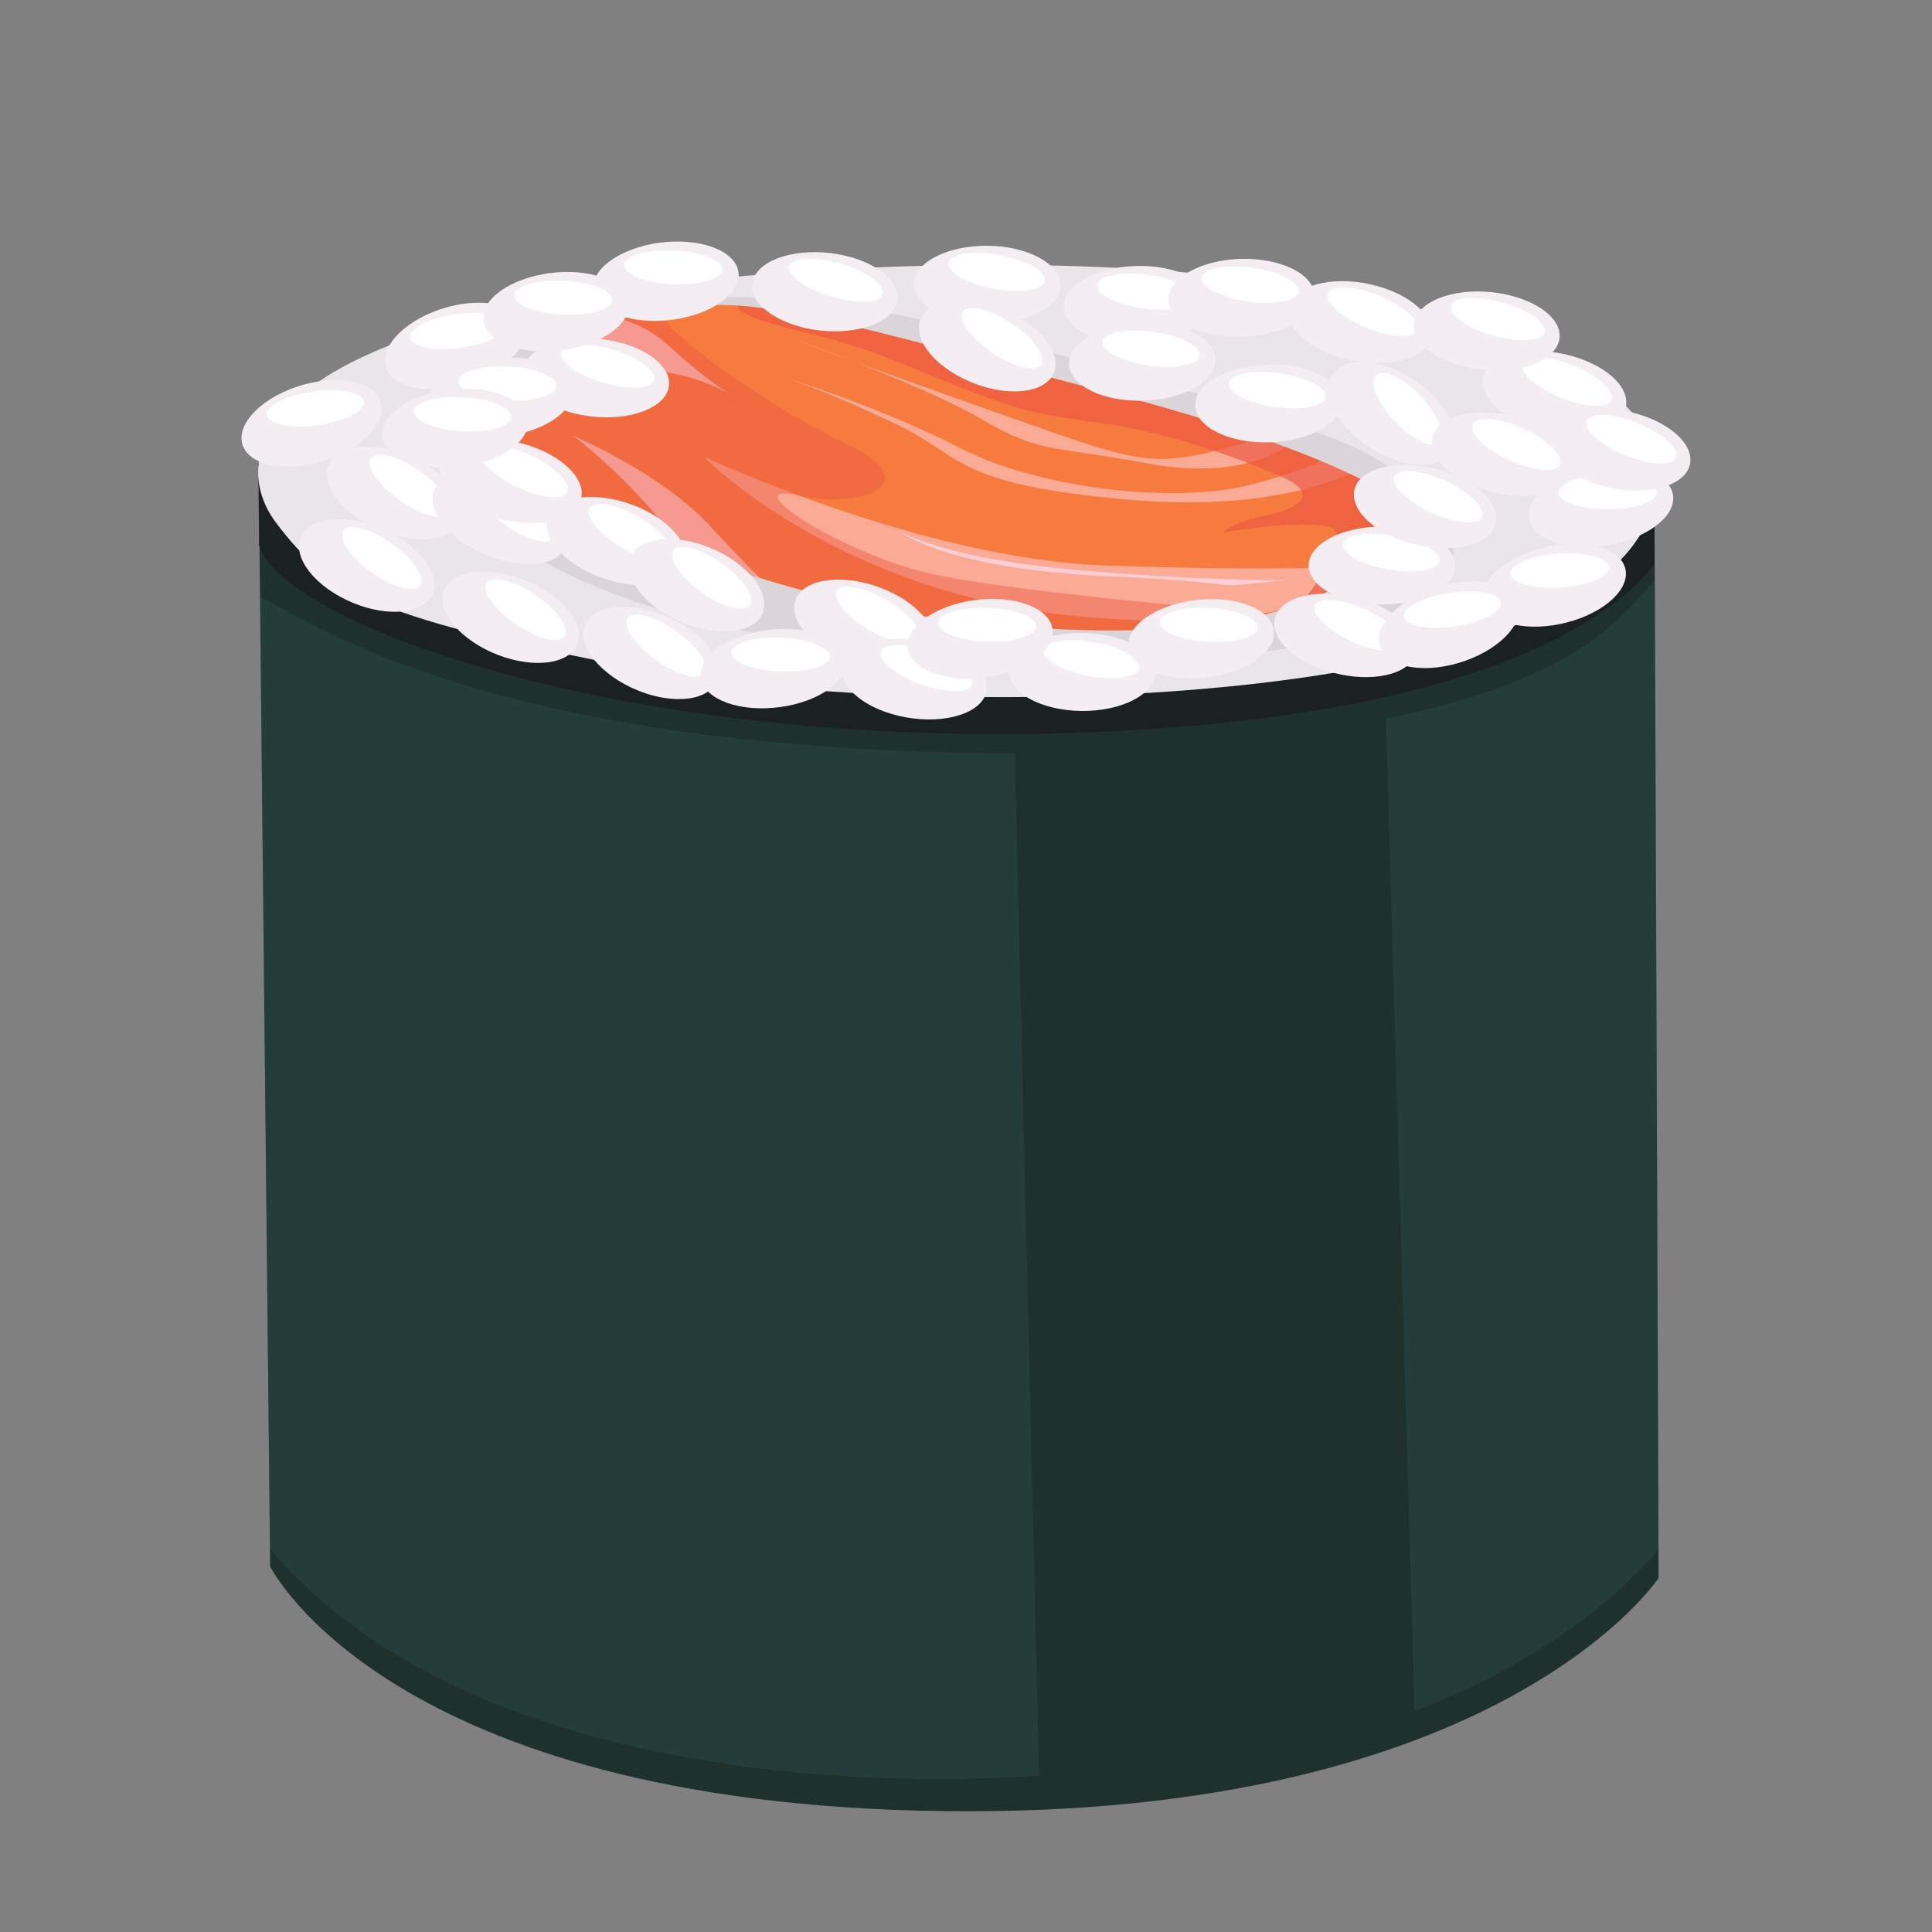 <?xml version="1.0" encoding="UTF-8"?> <svg xmlns="http://www.w3.org/2000/svg" width="16" height="16" viewBox="0 0 16 16" fill="none"><rect x="0" y="0" width="16" height="16" fill="#808080" stroke="none"/><g clip-path="url(#clip0_627_5646)"><path d="M13.701 3.984L13.736 13.068C13.736 13.068 12.425 15.057 7.816 14.999C3.207 14.941 2.237 12.972 2.237 12.972L2.142 3.839L13.701 3.984Z" fill="#1E312D"></path><path opacity="0.31" d="M2.236 12.827L2.153 4.941C2.637 5.193 4.14 6.221 8.404 6.24L8.605 14.703C8.605 14.703 4.184 15.127 2.236 12.827Z" fill="#335957"></path><path opacity="0.31" d="M13.706 4.805L13.736 12.83C12.993 13.726 11.715 14.169 11.715 14.169L11.478 5.95C13.028 5.635 13.388 5.159 13.706 4.805Z" fill="#335957"></path><path d="M2.146 4.517L2.139 3.839L13.699 3.984L13.701 4.675C13.257 5.24 12.03 5.882 9.453 6.043C5.438 6.294 2.36 5.204 2.146 4.517Z" fill="#1A2120"></path><path d="M2.281 4.322C1.893 3.801 2.018 2.623 6.287 2.275C11.101 1.883 14.557 2.951 13.566 4.457C12.575 5.963 7.406 5.944 5.296 5.538C3.185 5.133 2.737 4.936 2.281 4.322V4.322Z" fill="#E9E5E8"></path><path d="M8.018 2.74C8.018 2.74 10.094 3.265 11.075 3.644C12.056 4.023 13.14 5.33 9.621 5.459C6.103 5.588 4.48 4.779 4.052 4.316C3.623 3.853 3.619 3.101 4.052 2.949C4.484 2.797 5.406 2.066 8.018 2.74Z" fill="#DBD5DA"></path><path d="M4.887 2.732C4.887 2.732 5.533 2.436 6.308 2.552C7.083 2.668 7.945 2.938 9.166 3.247C10.386 3.556 11.89 4.103 11.617 4.36C11.345 4.618 11.014 5.442 8.146 5.165C6.976 5.052 5.978 4.714 5.188 4.38C4.398 4.045 4.499 3.852 4.24 3.672C3.982 3.492 3.924 3.299 4.484 3.286C5.045 3.273 5.126 3.401 5.379 3.183C5.633 2.964 4.73 3.049 4.887 2.732V2.732Z" fill="#F77A3F"></path><path d="M13.33 4.511C13.658 4.452 13.892 4.262 13.853 4.088C13.813 3.913 13.515 3.82 13.187 3.879C12.859 3.938 12.625 4.128 12.664 4.303C12.704 4.478 13.002 4.571 13.33 4.511Z" fill="#F4EDF2"></path><path d="M12.905 4.077C12.905 4.154 13.087 4.218 13.311 4.218C13.536 4.218 13.718 4.156 13.719 4.078C13.719 4.001 13.537 3.938 13.312 3.938C13.088 3.937 12.905 3.999 12.905 4.077Z" fill="white"></path><path d="M13.462 3.379C13.51 3.206 13.286 3.007 12.961 2.934C12.636 2.861 12.333 2.943 12.285 3.116C12.237 3.289 12.462 3.488 12.787 3.56C13.111 3.633 13.414 3.552 13.462 3.379Z" fill="#F4EDF2"></path><path d="M13.345 3.317C13.382 3.248 13.248 3.121 13.045 3.034C12.842 2.947 12.648 2.933 12.611 3.003C12.573 3.073 12.708 3.2 12.91 3.287C13.113 3.374 13.308 3.387 13.345 3.317Z" fill="white"></path><path d="M13.993 3.855C14.041 3.682 13.817 3.483 13.492 3.41C13.167 3.338 12.865 3.419 12.817 3.592C12.769 3.765 12.993 3.964 13.318 4.036C13.643 4.109 13.945 4.028 13.993 3.855Z" fill="#F4EDF2"></path><path d="M13.143 3.48C13.106 3.55 13.24 3.677 13.442 3.764C13.645 3.85 13.84 3.864 13.877 3.794C13.914 3.725 13.78 3.597 13.577 3.511C13.374 3.424 13.18 3.41 13.143 3.48Z" fill="white"></path><path d="M10.675 2.536C10.626 2.709 10.851 2.908 11.176 2.981C11.501 3.053 11.803 2.972 11.851 2.799C11.899 2.626 11.675 2.427 11.35 2.355C11.025 2.282 10.723 2.363 10.675 2.536Z" fill="#F4EDF2"></path><path d="M11.734 2.738C11.771 2.668 11.637 2.541 11.434 2.454C11.231 2.368 11.037 2.354 11 2.424C10.962 2.494 11.097 2.621 11.299 2.707C11.502 2.794 11.697 2.808 11.734 2.738Z" fill="white"></path><path d="M9.428 2.847C9.763 2.836 10.028 2.682 10.02 2.504C10.012 2.326 9.735 2.191 9.4 2.203C9.066 2.214 8.801 2.368 8.809 2.546C8.816 2.724 9.094 2.859 9.428 2.847Z" fill="#F4EDF2"></path><path d="M9.087 2.357C9.073 2.434 9.241 2.522 9.463 2.554C9.684 2.587 9.875 2.551 9.889 2.475C9.903 2.399 9.735 2.31 9.513 2.278C9.292 2.245 9.1 2.281 9.087 2.357Z" fill="white"></path><path d="M9.675 2.488C9.683 2.666 9.961 2.801 10.295 2.789C10.63 2.778 10.895 2.624 10.887 2.446C10.88 2.268 10.602 2.133 10.267 2.144C9.933 2.156 9.668 2.31 9.675 2.488Z" fill="#F4EDF2"></path><path d="M9.953 2.299C9.939 2.375 10.108 2.463 10.329 2.496C10.551 2.528 10.742 2.493 10.756 2.416C10.77 2.34 10.602 2.252 10.38 2.219C10.158 2.187 9.967 2.222 9.953 2.299Z" fill="white"></path><path d="M11.054 3.078C10.928 3.216 11.036 3.482 11.294 3.672C11.553 3.863 11.865 3.906 11.992 3.768C12.117 3.63 12.01 3.364 11.751 3.173C11.492 2.983 11.18 2.94 11.054 3.078Z" fill="#F4EDF2"></path><path d="M11.402 3.102C11.335 3.151 11.395 3.317 11.537 3.473C11.679 3.63 11.848 3.717 11.915 3.668C11.982 3.619 11.921 3.453 11.78 3.297C11.638 3.14 11.469 3.053 11.402 3.102Z" fill="white"></path><path d="M12.915 2.803C12.938 2.626 12.687 2.455 12.355 2.42C12.022 2.385 11.734 2.501 11.711 2.678C11.688 2.855 11.939 3.026 12.272 3.061C12.604 3.096 12.893 2.98 12.915 2.803Z" fill="#F4EDF2"></path><path d="M12.018 2.529C11.991 2.603 12.142 2.713 12.355 2.776C12.569 2.838 12.764 2.83 12.791 2.756C12.818 2.683 12.666 2.572 12.453 2.509C12.239 2.447 12.044 2.455 12.018 2.529Z" fill="white"></path><path d="M3.202 3.058C3.272 3.224 3.583 3.273 3.896 3.167C4.21 3.06 4.406 2.839 4.336 2.672C4.265 2.506 3.954 2.457 3.641 2.563C3.328 2.67 3.132 2.891 3.202 3.058Z" fill="#F4EDF2"></path><path d="M3.398 2.799C3.412 2.875 3.603 2.911 3.825 2.879C4.046 2.847 4.215 2.758 4.201 2.682C4.187 2.605 3.996 2.57 3.774 2.602C3.553 2.634 3.384 2.722 3.398 2.799Z" fill="white"></path><path d="M2.709 3.808C3.022 3.701 3.219 3.48 3.148 3.313C3.078 3.147 2.767 3.098 2.454 3.204C2.141 3.311 1.944 3.532 2.014 3.699C2.085 3.865 2.396 3.914 2.709 3.808Z" fill="#F4EDF2"></path><path d="M2.211 3.44C2.225 3.516 2.415 3.552 2.637 3.52C2.859 3.488 3.028 3.399 3.014 3.323C3 3.247 2.809 3.211 2.587 3.243C2.365 3.275 2.197 3.364 2.211 3.44Z" fill="white"></path><path d="M4.771 5.357C4.86 5.198 4.691 4.959 4.392 4.824C4.093 4.689 3.778 4.708 3.688 4.867C3.599 5.026 3.768 5.264 4.067 5.4C4.366 5.535 4.681 5.516 4.771 5.357Z" fill="#F4EDF2"></path><path d="M4.034 4.822C3.98 4.882 4.08 5.033 4.256 5.158C4.432 5.283 4.618 5.335 4.672 5.274C4.726 5.213 4.626 5.063 4.45 4.938C4.274 4.813 4.088 4.761 4.034 4.822Z" fill="white"></path><path d="M8.782 2.364C8.784 2.186 8.515 2.039 8.18 2.035C7.845 2.032 7.572 2.173 7.569 2.351C7.567 2.529 7.836 2.677 8.171 2.68C8.506 2.684 8.779 2.543 8.782 2.364Z" fill="#F4EDF2"></path><path d="M7.858 2.175C7.839 2.25 8.003 2.346 8.222 2.389C8.441 2.432 8.634 2.405 8.653 2.329C8.671 2.253 8.508 2.157 8.288 2.115C8.069 2.072 7.876 2.099 7.858 2.175Z" fill="white"></path><path d="M3.572 4.94C3.666 4.783 3.503 4.541 3.208 4.399C2.912 4.257 2.597 4.27 2.503 4.427C2.409 4.584 2.572 4.826 2.868 4.968C3.163 5.11 3.478 5.097 3.572 4.94Z" fill="#F4EDF2"></path><path d="M2.85 4.389C2.795 4.449 2.89 4.602 3.063 4.73C3.235 4.859 3.42 4.915 3.476 4.855C3.531 4.796 3.435 4.643 3.263 4.515C3.09 4.386 2.905 4.33 2.85 4.389Z" fill="white"></path><path d="M3.799 4.339C3.893 4.182 3.73 3.94 3.435 3.798C3.14 3.656 2.825 3.669 2.731 3.826C2.637 3.983 2.8 4.225 3.095 4.367C3.39 4.509 3.706 4.496 3.799 4.339Z" fill="#F4EDF2"></path><path d="M3.077 3.788C3.022 3.848 3.118 4 3.29 4.129C3.463 4.258 3.648 4.314 3.703 4.254C3.758 4.195 3.663 4.042 3.49 3.913C3.318 3.785 3.133 3.729 3.077 3.788Z" fill="white"></path><path d="M4.678 4.545C4.771 4.388 4.608 4.146 4.313 4.004C4.018 3.862 3.703 3.875 3.609 4.032C3.515 4.189 3.678 4.431 3.973 4.573C4.268 4.715 4.584 4.702 4.678 4.545Z" fill="#F4EDF2"></path><path d="M3.955 3.994C3.9 4.054 3.995 4.207 4.168 4.335C4.341 4.464 4.526 4.52 4.581 4.46C4.636 4.401 4.541 4.248 4.368 4.12C4.195 3.991 4.01 3.935 3.955 3.994Z" fill="white"></path><path d="M5.925 5.663C6.019 5.506 5.856 5.264 5.561 5.122C5.266 4.981 4.95 4.993 4.856 5.15C4.762 5.307 4.926 5.549 5.221 5.691C5.516 5.833 5.831 5.82 5.925 5.663Z" fill="#F4EDF2"></path><path d="M5.203 5.113C5.147 5.172 5.243 5.325 5.416 5.453C5.588 5.582 5.773 5.638 5.828 5.579C5.884 5.519 5.788 5.366 5.615 5.238C5.443 5.109 5.258 5.053 5.203 5.113Z" fill="white"></path><path opacity="0.58" d="M5.826 3.781C5.826 3.781 7.635 4.63 9.153 4.683C10.288 4.724 10.995 4.704 11.28 4.691C11.127 4.823 10.905 4.961 10.551 5.064C10.176 5.136 9.654 5.171 8.938 5.104C6.937 4.918 5.825 3.781 5.825 3.781H5.826Z" fill="#FECED4"></path><path opacity="0.58" d="M6.511 3.129C6.511 3.129 7.316 3.382 7.953 3.711C8.59 4.04 9.698 4.174 10.33 4.02C10.651 3.941 10.838 3.868 10.945 3.814C11.031 3.85 11.111 3.885 11.184 3.92C10.929 4.037 10.338 4.228 9.318 4.136C7.889 4.007 7.982 3.778 7.408 3.506C6.834 3.234 6.511 3.129 6.511 3.129Z" fill="#FECED4"></path><g opacity="0.58"><path d="M7.079 2.997C6.729 2.868 6.553 2.801 6.553 2.801C6.553 2.801 6.783 2.881 7.079 2.997Z" fill="#FECED4"></path><path d="M7.079 2.997C7.334 3.09 7.68 3.215 8.118 3.369C9.159 3.736 9.425 3.852 9.841 3.781C10.093 3.739 10.3 3.67 10.425 3.623C10.501 3.649 10.575 3.676 10.647 3.703C10.532 3.779 10.175 3.962 9.511 3.839C8.685 3.685 8.628 3.762 8.118 3.466C7.846 3.308 7.418 3.129 7.079 2.997L7.079 2.997Z" fill="#FECED4"></path></g><path d="M4.745 3.608C4.745 3.608 5.473 3.916 5.872 4.348C6.078 4.57 6.212 4.706 6.294 4.787C6.055 4.713 5.828 4.633 5.614 4.551C5.555 4.435 5.468 4.298 5.341 4.16C5.018 3.807 4.745 3.608 4.745 3.608V3.608Z" fill="#FECED4"></path><path d="M6.033 3.257C6.072 3.278 6.093 3.292 6.093 3.292C6.093 3.292 6.072 3.282 6.033 3.257Z" fill="#FECED4"></path><path d="M5.392 3.068C5.26 2.982 4.768 2.973 4.887 2.732C4.887 2.732 4.983 2.688 5.147 2.64C5.276 2.682 5.417 2.751 5.54 2.865C5.776 3.083 5.949 3.203 6.033 3.257C5.93 3.2 5.699 3.092 5.392 3.068V3.068Z" fill="#FECED4"></path><path opacity="0.68" d="M10.605 3.945C10.222 3.781 9.691 3.584 9.131 3.506C8.571 3.427 8.466 3.408 7.94 3.202C7.415 2.996 7.329 2.938 6.955 2.829C6.652 2.74 6.101 2.64 6.111 2.531C6.176 2.535 6.242 2.542 6.309 2.552C7.085 2.668 7.946 2.938 9.167 3.247C10.387 3.556 11.891 4.103 11.618 4.36C11.475 4.496 11.315 4.788 10.778 4.994C10.937 4.794 11.215 4.403 10.997 4.36C10.703 4.303 10.129 4.41 10.129 4.41C10.129 4.41 10.215 4.322 10.452 4.277C10.689 4.232 10.988 4.108 10.605 3.945Z" fill="#EC5942"></path><path opacity="0.45" d="M4.241 3.672C3.982 3.492 3.925 3.299 4.485 3.286C5.045 3.273 5.126 3.402 5.38 3.183C5.634 2.964 4.731 3.049 4.887 2.732C4.887 2.732 5.143 2.615 5.525 2.557C5.497 2.609 5.508 2.677 5.609 2.765C5.907 3.022 6.424 3.395 7.041 3.691C7.658 3.987 7.171 4.225 6.613 4.103C6.055 3.981 6.962 4.592 7.745 4.759C8.361 4.891 9.885 5.029 10.505 5.082C10.011 5.212 9.276 5.274 8.147 5.165C6.976 5.052 5.978 4.714 5.189 4.38C4.399 4.045 4.5 3.852 4.241 3.672V3.672Z" fill="#EC5942"></path><path d="M11.444 5.006C11.779 5.006 12.051 4.861 12.051 4.683C12.051 4.505 11.779 4.361 11.444 4.361C11.11 4.361 10.838 4.505 10.838 4.683C10.838 4.861 11.11 5.006 11.444 5.006Z" fill="#F4EDF2"></path><path d="M11.124 4.504C11.107 4.58 11.271 4.674 11.491 4.714C11.711 4.754 11.904 4.725 11.921 4.65C11.939 4.574 11.774 4.479 11.554 4.439C11.334 4.399 11.141 4.428 11.124 4.504Z" fill="white"></path><path d="M12.972 5.156C13.294 5.074 13.511 4.869 13.457 4.698C13.403 4.526 13.098 4.454 12.775 4.536C12.453 4.617 12.236 4.823 12.29 4.994C12.345 5.166 12.65 5.238 12.972 5.156Z" fill="#F4EDF2"></path><path d="M12.511 4.752C12.517 4.829 12.704 4.88 12.928 4.865C13.152 4.849 13.329 4.775 13.322 4.697C13.316 4.62 13.129 4.57 12.905 4.585C12.681 4.6 12.504 4.675 12.511 4.752Z" fill="white"></path><path d="M10.562 5.108C10.505 5.279 10.72 5.486 11.041 5.571C11.362 5.657 11.668 5.587 11.725 5.417C11.781 5.246 11.566 5.038 11.245 4.953C10.924 4.868 10.618 4.937 10.562 5.108Z" fill="#F4EDF2"></path><path d="M10.893 5.008C10.852 5.077 10.98 5.209 11.178 5.304C11.377 5.398 11.57 5.42 11.611 5.351C11.651 5.283 11.524 5.151 11.325 5.056C11.127 4.962 10.934 4.94 10.893 5.008Z" fill="white"></path><path d="M11.867 3.608C11.811 3.779 12.025 3.987 12.346 4.072C12.667 4.157 12.973 4.088 13.03 3.917C13.086 3.746 12.872 3.539 12.551 3.453C12.23 3.368 11.924 3.437 11.867 3.608Z" fill="#F4EDF2"></path><path d="M12.198 3.509C12.158 3.577 12.285 3.71 12.484 3.804C12.682 3.899 12.876 3.92 12.916 3.852C12.957 3.784 12.829 3.651 12.631 3.557C12.433 3.462 12.239 3.441 12.198 3.509Z" fill="white"></path><path d="M12.383 4.35C12.44 4.179 12.226 3.972 11.905 3.887C11.584 3.801 11.277 3.871 11.221 4.041C11.165 4.212 11.379 4.42 11.7 4.505C12.021 4.59 12.327 4.521 12.383 4.35Z" fill="#F4EDF2"></path><path d="M11.552 3.942C11.511 4.01 11.639 4.143 11.837 4.237C12.035 4.332 12.229 4.353 12.27 4.285C12.31 4.217 12.183 4.085 11.984 3.99C11.786 3.895 11.592 3.874 11.552 3.942Z" fill="white"></path><path d="M4.337 3.057C4.311 3.234 4.559 3.409 4.891 3.448C5.223 3.488 5.513 3.377 5.539 3.2C5.565 3.023 5.317 2.848 4.985 2.809C4.653 2.769 4.363 2.881 4.337 3.057Z" fill="#F4EDF2"></path><path d="M4.647 2.913C4.618 2.986 4.768 3.099 4.98 3.164C5.192 3.23 5.388 3.224 5.416 3.151C5.444 3.078 5.295 2.965 5.082 2.899C4.87 2.834 4.675 2.839 4.647 2.913Z" fill="white"></path><path d="M8.354 5.558C8.352 5.736 8.621 5.884 8.956 5.888C9.291 5.891 9.564 5.75 9.567 5.571C9.569 5.393 9.3 5.246 8.965 5.242C8.63 5.239 8.357 5.38 8.354 5.558Z" fill="#F4EDF2"></path><path d="M8.643 5.382C8.624 5.457 8.787 5.553 9.007 5.596C9.226 5.638 9.419 5.612 9.438 5.536C9.456 5.46 9.293 5.364 9.073 5.322C8.854 5.279 8.661 5.306 8.643 5.382Z" fill="white"></path><path d="M9.347 5.363C9.374 5.54 9.664 5.65 9.996 5.61C10.328 5.569 10.575 5.394 10.549 5.217C10.522 5.04 10.231 4.93 9.899 4.97C9.567 5.011 9.32 5.186 9.347 5.363H9.347Z" fill="#F4EDF2"></path><path d="M9.604 5.151C9.598 5.228 9.775 5.302 9.999 5.315C10.223 5.329 10.41 5.277 10.415 5.2C10.421 5.122 10.244 5.049 10.02 5.035C9.796 5.022 9.609 5.074 9.604 5.151Z" fill="white"></path><path d="M6.594 4.953C6.517 5.118 6.704 5.345 7.013 5.462C7.321 5.579 7.634 5.541 7.711 5.377C7.789 5.212 7.602 4.985 7.293 4.868C6.985 4.751 6.672 4.789 6.594 4.953Z" fill="#F4EDF2"></path><path d="M6.936 4.888C6.887 4.952 6.997 5.096 7.183 5.21C7.368 5.324 7.558 5.364 7.606 5.3C7.655 5.236 7.545 5.092 7.359 4.979C7.174 4.865 6.984 4.824 6.936 4.888Z" fill="white"></path><path d="M5.805 5.617C5.834 5.794 6.126 5.9 6.458 5.856C6.789 5.812 7.034 5.633 7.004 5.457C6.975 5.281 6.682 5.174 6.351 5.218C6.02 5.262 5.775 5.441 5.805 5.617Z" fill="#F4EDF2"></path><path d="M6.058 5.402C6.053 5.479 6.231 5.551 6.456 5.561C6.68 5.572 6.866 5.518 6.87 5.441C6.875 5.363 6.697 5.292 6.472 5.281C6.248 5.271 6.062 5.325 6.058 5.402Z" fill="white"></path><path d="M8.168 5.73C8.207 5.555 7.972 5.366 7.644 5.308C7.316 5.249 7.018 5.343 6.979 5.518C6.94 5.693 7.175 5.882 7.504 5.941C7.832 5.999 8.13 5.905 8.168 5.73Z" fill="#F4EDF2"></path><path d="M7.298 5.392C7.265 5.463 7.406 5.584 7.613 5.662C7.82 5.74 8.015 5.745 8.048 5.674C8.082 5.603 7.941 5.482 7.734 5.404C7.527 5.326 7.332 5.32 7.298 5.392Z" fill="white"></path><path d="M12.13 5.474C12.442 5.365 12.637 5.143 12.565 4.977C12.493 4.811 12.181 4.764 11.869 4.873C11.557 4.981 11.362 5.204 11.434 5.37C11.506 5.536 11.818 5.583 12.13 5.474Z" fill="#F4EDF2"></path><path d="M11.628 5.11C11.643 5.187 11.834 5.221 12.056 5.187C12.277 5.153 12.445 5.064 12.43 4.988C12.416 4.911 12.224 4.877 12.003 4.911C11.781 4.945 11.614 5.034 11.628 5.11Z" fill="white"></path><path d="M5.662 4.692C5.74 4.528 5.552 4.3 5.244 4.183C4.935 4.066 4.623 4.105 4.545 4.269C4.468 4.433 4.655 4.661 4.964 4.778C5.272 4.894 5.585 4.856 5.662 4.692Z" fill="#F4EDF2"></path><path d="M4.887 4.204C4.838 4.268 4.948 4.411 5.134 4.525C5.319 4.639 5.509 4.68 5.557 4.616C5.606 4.552 5.496 4.408 5.31 4.294C5.125 4.18 4.935 4.14 4.887 4.204Z" fill="white"></path><path d="M8.175 5.608C8.505 5.561 8.748 5.379 8.716 5.204C8.685 5.028 8.391 4.924 8.061 4.971C7.73 5.019 7.488 5.2 7.519 5.376C7.551 5.552 7.844 5.656 8.175 5.608Z" fill="#F4EDF2"></path><path d="M7.769 5.158C7.766 5.236 7.945 5.305 8.169 5.314C8.393 5.322 8.579 5.266 8.582 5.189C8.586 5.112 8.406 5.042 8.182 5.034C7.958 5.025 7.773 5.081 7.769 5.158Z" fill="white"></path><path d="M10.647 4.805C10.647 4.805 10.163 4.811 9.323 4.753C8.483 4.695 7.895 4.607 7.464 4.41C7.464 4.41 7.833 4.711 9.187 4.773C10.54 4.834 9.856 4.886 10.647 4.805Z" fill="#FECED4"></path><path d="M9.474 3.318C9.808 3.307 10.073 3.153 10.065 2.975C10.058 2.797 9.78 2.662 9.445 2.674C9.111 2.685 8.846 2.839 8.854 3.017C8.861 3.195 9.139 3.33 9.474 3.318Z" fill="#F4EDF2"></path><path d="M9.131 2.829C9.117 2.905 9.286 2.993 9.507 3.026C9.729 3.058 9.92 3.023 9.934 2.946C9.948 2.87 9.78 2.782 9.558 2.749C9.336 2.717 9.145 2.752 9.131 2.829Z" fill="white"></path><path d="M6.23 2.345C6.204 2.521 6.452 2.697 6.784 2.736C7.116 2.775 7.406 2.664 7.432 2.487C7.458 2.311 7.21 2.136 6.878 2.096C6.546 2.057 6.256 2.168 6.23 2.345Z" fill="#F4EDF2"></path><path d="M6.539 2.201C6.511 2.274 6.66 2.386 6.873 2.452C7.085 2.518 7.28 2.512 7.308 2.439C7.337 2.366 7.187 2.253 6.975 2.187C6.763 2.121 6.567 2.127 6.539 2.201Z" fill="white"></path><path d="M4.915 2.408C4.944 2.584 5.237 2.692 5.568 2.648C5.899 2.604 6.144 2.426 6.115 2.25C6.086 2.073 5.794 1.966 5.463 2.01C5.132 2.054 4.887 2.232 4.915 2.408V2.408Z" fill="#F4EDF2"></path><path d="M5.982 2.233C5.987 2.156 5.809 2.084 5.584 2.073C5.36 2.062 5.174 2.116 5.169 2.193C5.165 2.271 5.343 2.342 5.567 2.353C5.792 2.364 5.977 2.311 5.982 2.233Z" fill="white"></path><path d="M4.656 2.9C4.988 2.856 5.233 2.678 5.204 2.502C5.175 2.325 4.883 2.218 4.551 2.262C4.22 2.306 3.975 2.484 4.004 2.66C4.033 2.837 4.325 2.944 4.656 2.9Z" fill="#F4EDF2"></path><path d="M4.258 2.445C4.253 2.523 4.431 2.594 4.655 2.605C4.88 2.617 5.065 2.563 5.07 2.485C5.075 2.408 4.897 2.336 4.673 2.325C4.448 2.314 4.263 2.368 4.258 2.445Z" fill="white"></path><path d="M3.543 3.372C3.572 3.548 3.864 3.656 4.196 3.612C4.527 3.568 4.772 3.389 4.743 3.213C4.714 3.037 4.422 2.929 4.091 2.973C3.759 3.017 3.514 3.195 3.543 3.372Z" fill="#F4EDF2"></path><path d="M3.797 3.156C3.792 3.234 3.97 3.305 4.195 3.316C4.419 3.328 4.605 3.274 4.609 3.196C4.614 3.119 4.436 3.047 4.212 3.036C3.988 3.025 3.802 3.079 3.797 3.156Z" fill="white"></path><path d="M4.808 4.145C4.867 3.975 4.656 3.765 4.336 3.676C4.017 3.586 3.71 3.652 3.65 3.822C3.591 3.992 3.803 4.202 4.122 4.292C4.442 4.381 4.749 4.315 4.808 4.145Z" fill="#F4EDF2"></path><path d="M3.983 3.727C3.941 3.795 4.067 3.928 4.264 4.026C4.461 4.123 4.654 4.146 4.696 4.079C4.737 4.011 4.612 3.877 4.415 3.78C4.218 3.683 4.025 3.659 3.983 3.727Z" fill="white"></path><path d="M7.633 2.623C7.544 2.783 7.716 3.02 8.016 3.154C8.315 3.287 8.63 3.266 8.719 3.107C8.807 2.947 8.636 2.709 8.336 2.576C8.036 2.442 7.721 2.463 7.633 2.623Z" fill="#F4EDF2"></path><path d="M7.978 2.576C7.925 2.637 8.025 2.787 8.202 2.911C8.379 3.035 8.566 3.086 8.619 3.025C8.673 2.964 8.572 2.814 8.395 2.69C8.218 2.566 8.031 2.515 7.978 2.576Z" fill="white"></path><path d="M3.167 3.616C3.193 3.793 3.483 3.904 3.815 3.865C4.148 3.827 4.396 3.652 4.37 3.475C4.344 3.298 4.054 3.187 3.722 3.226C3.39 3.264 3.142 3.439 3.167 3.616Z" fill="#F4EDF2"></path><path d="M3.425 3.405C3.419 3.482 3.595 3.556 3.82 3.57C4.044 3.585 4.231 3.534 4.236 3.457C4.242 3.38 4.066 3.305 3.842 3.291C3.618 3.277 3.431 3.328 3.425 3.405Z" fill="white"></path><path d="M9.899 3.362C9.907 3.54 10.184 3.675 10.519 3.663C10.854 3.651 11.118 3.497 11.111 3.319C11.103 3.141 10.825 3.006 10.491 3.018C10.156 3.03 9.891 3.183 9.899 3.362Z" fill="#F4EDF2"></path><path d="M10.177 3.172C10.163 3.249 10.331 3.337 10.553 3.369C10.775 3.402 10.966 3.366 10.98 3.29C10.994 3.214 10.825 3.125 10.604 3.093C10.382 3.06 10.191 3.096 10.177 3.172Z" fill="white"></path><path d="M6.303 5.103C6.397 4.946 6.233 4.704 5.938 4.562C5.643 4.42 5.328 4.433 5.234 4.59C5.14 4.747 5.303 4.989 5.598 5.131C5.893 5.273 6.209 5.26 6.303 5.103Z" fill="#F4EDF2"></path><path d="M5.58 4.552C5.525 4.612 5.621 4.765 5.793 4.893C5.966 5.022 6.151 5.078 6.206 5.018C6.261 4.959 6.166 4.806 5.993 4.677C5.82 4.549 5.636 4.493 5.58 4.552Z" fill="white"></path></g><defs><clipPath id="clip0_627_5646"><rect width="12" height="13" fill="white" transform="translate(2 2)"></rect></clipPath></defs></svg> 